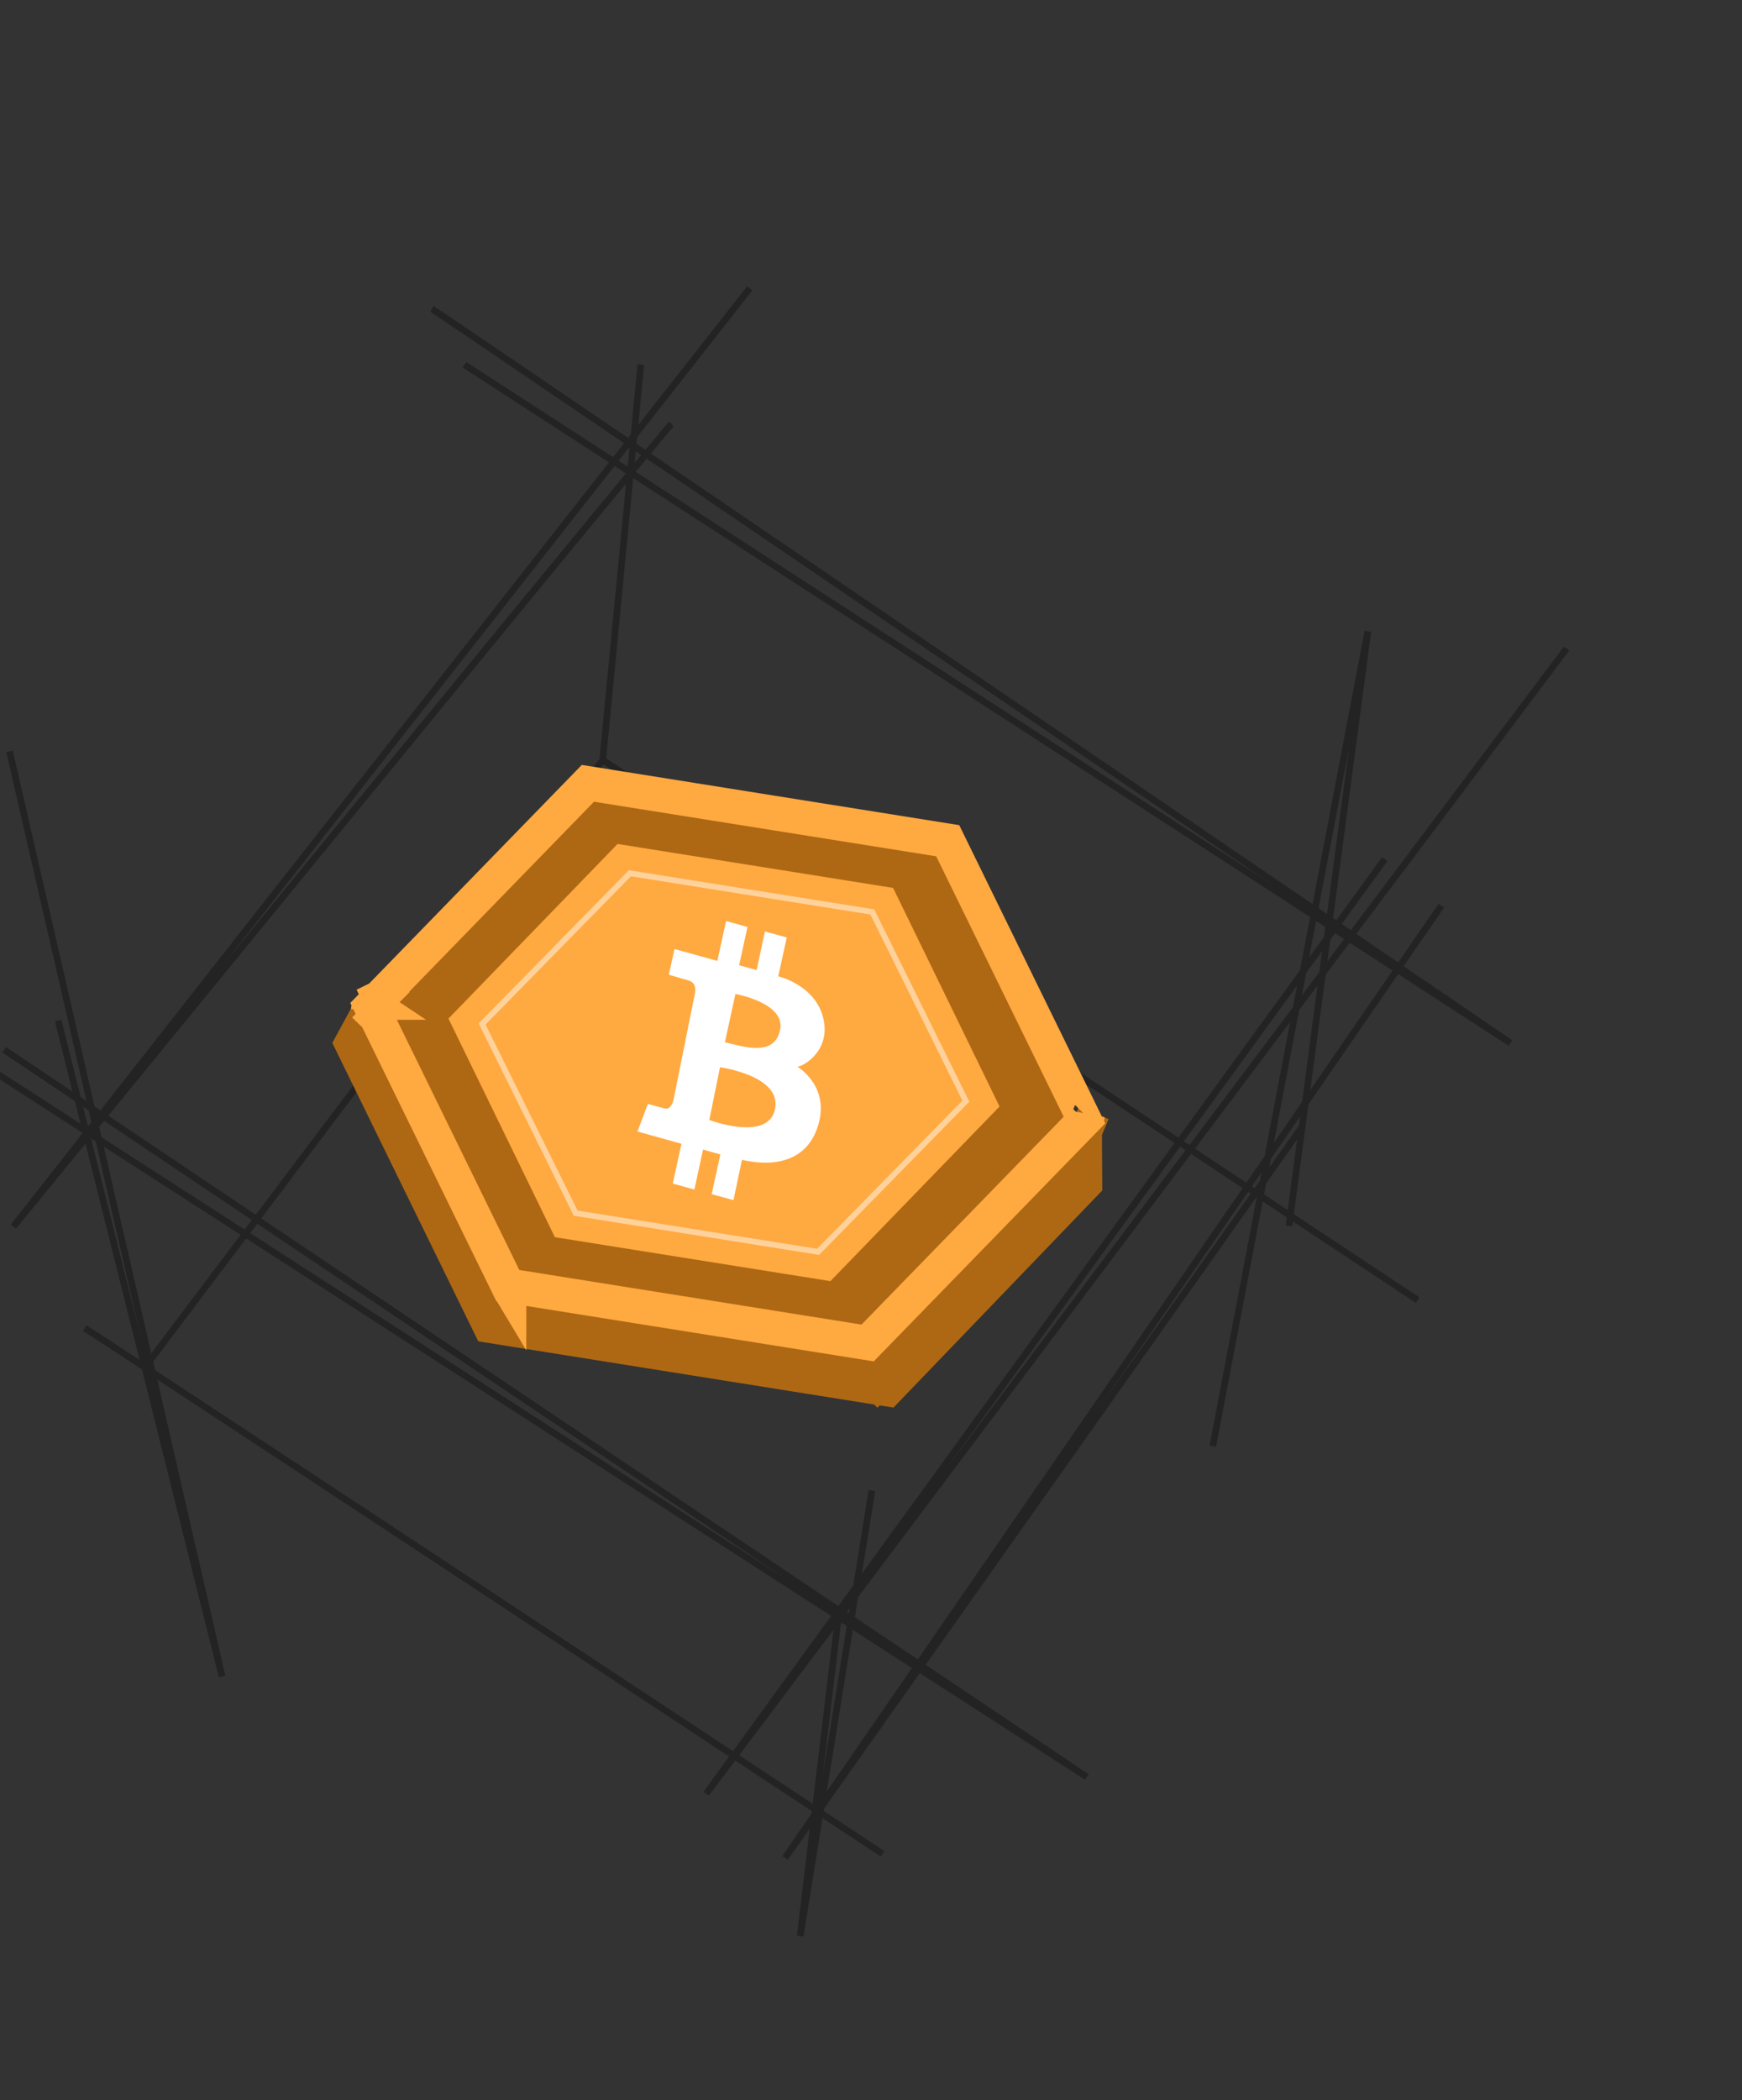 <svg width="263" height="317" viewBox="0 0 263 317" fill="none" xmlns="http://www.w3.org/2000/svg">
<rect x="0" y="0" width="263" height="317" fill="#333333" stroke="none"/>
<path d="M0.639 158.446L126.689 243.099M-1.18 161.596L164.08 268.21L126.689 243.099M101.372 63.996C100.225 65.013 34.662 145.187 2.024 185.147L113.194 43.52M209.063 129.671L126.689 243.099M236.501 97.91L106.618 270.736L126.689 243.099M194.604 185.027L196.589 170.072M183.102 218.288L206.509 95.295L196.589 170.072M196.589 170.072L118.531 280.414L217.604 136.703M65.205 46.614C66.465 47.342 174.286 120.793 228.04 157.428L70.13 55.059M8.78 154.046L21.865 206.385M1.441 113.407L33.53 253.04L21.865 206.385M12.784 200.46C13.114 200.651 16.438 202.822 21.865 206.385M133.235 279.803C101.531 258.874 44.078 220.968 21.865 206.385M96.75 55.027L90.995 114.708M90.995 114.708L214.031 196.243M90.995 114.708L21.865 206.385M126.689 243.099L120.81 292.231L131.637 224.977" stroke="black" stroke-opacity="0.32"/>
<path d="M166.366 171.308L164.289 170.438L166.366 171.308ZM59.16 153.871C57.867 155.292 56.034 155.318 54.703 154.513L53.095 157.476L73.948 200.105L133.962 209.677L163.813 178.641L163.782 173.413C162.43 173.431 161.072 172.631 160.639 171.111L158.015 165.745L152.506 154.485L152.477 154.425L152.451 154.364L141.998 129.912L87.909 121.286L72.033 140.9L71.933 141.023L71.82 141.133L62.896 149.766L59.16 153.871ZM133.648 210.003L133.65 210.001C133.649 210.002 133.649 210.002 133.648 210.003L134.272 210.603L133.648 210.003ZM160.733 171.302L160.733 171.302L160.733 171.302ZM161.893 169.435L161.895 169.43C161.894 169.432 161.894 169.434 161.893 169.435L162.922 169.866L161.893 169.435Z" fill="#AE6813" stroke="#AE6813" stroke-width="5.195"/>
<path d="M54.98 151.714L55.757 151.333L55.758 151.334C55.758 151.334 55.757 151.334 55.757 151.333L54.98 151.714ZM54.98 151.714L55.6 152.318L55.601 152.317C55.601 152.317 55.6 152.317 55.6 152.318L54.98 151.714ZM56.025 151.881L76.667 194.041L130.992 202.706L163.725 169.058L143.083 126.898L88.758 118.233L56.025 151.881ZM164.15 168.621C164.15 168.622 164.15 168.622 164.149 168.623L164.15 168.621ZM163.993 169.604C163.993 169.605 163.993 169.605 163.993 169.606L163.993 169.604ZM76.865 194.445C76.865 194.444 76.864 194.444 76.864 194.443L76.865 194.445Z" stroke="#FFA941" stroke-width="5.195"/>
<path d="M67.705 153.743L83.772 186.738L125.372 193.373L150.906 167.013L134.839 134.019L93.239 127.383L67.705 153.743Z" fill="#FFA941"/>
<path d="M95.097 131.807L72.788 154.554L86.914 183.112L123.514 188.95L145.823 166.203L131.697 137.645L95.097 131.807Z" stroke="#FFD29B" stroke-width="0.866"/>
<path fill-rule="evenodd" clip-rule="evenodd" d="M101.836 143.245L108.306 145.035L109.615 139.013L112.85 139.92L111.591 145.693L114.23 146.426L115.49 140.59L118.781 141.499L117.496 147.367C117.496 147.367 122.864 148.576 124.224 153.409C125.583 158.241 121.62 160.878 120.381 161.002C120.381 161.002 125.121 163.773 123.633 169.454C122.146 175.135 117.234 176.25 112.017 175.066L110.737 181.15L107.446 180.241L108.756 174.25L106.145 173.514L104.836 179.547L101.57 178.641L102.883 172.636L96.242 170.784L97.817 166.618C97.817 166.618 99.691 167.148 100.399 167.32C101.107 167.493 101.542 166.664 101.723 165.841C101.904 165.017 104.604 151.375 104.862 150.251C105.121 149.127 104.988 148.256 103.796 147.937C102.603 147.618 100.98 147.114 100.98 147.114L101.836 143.245ZM108.703 161.09L107.091 169.045C107.091 169.045 115.993 172.423 117.016 167.383C118.038 162.343 108.703 161.09 108.703 161.09ZM109.442 157.317L111.035 150.026C111.035 150.026 118.624 151.379 117.779 155.435C116.934 159.492 112.446 158.039 109.442 157.317Z" fill="white"/>
</svg>
